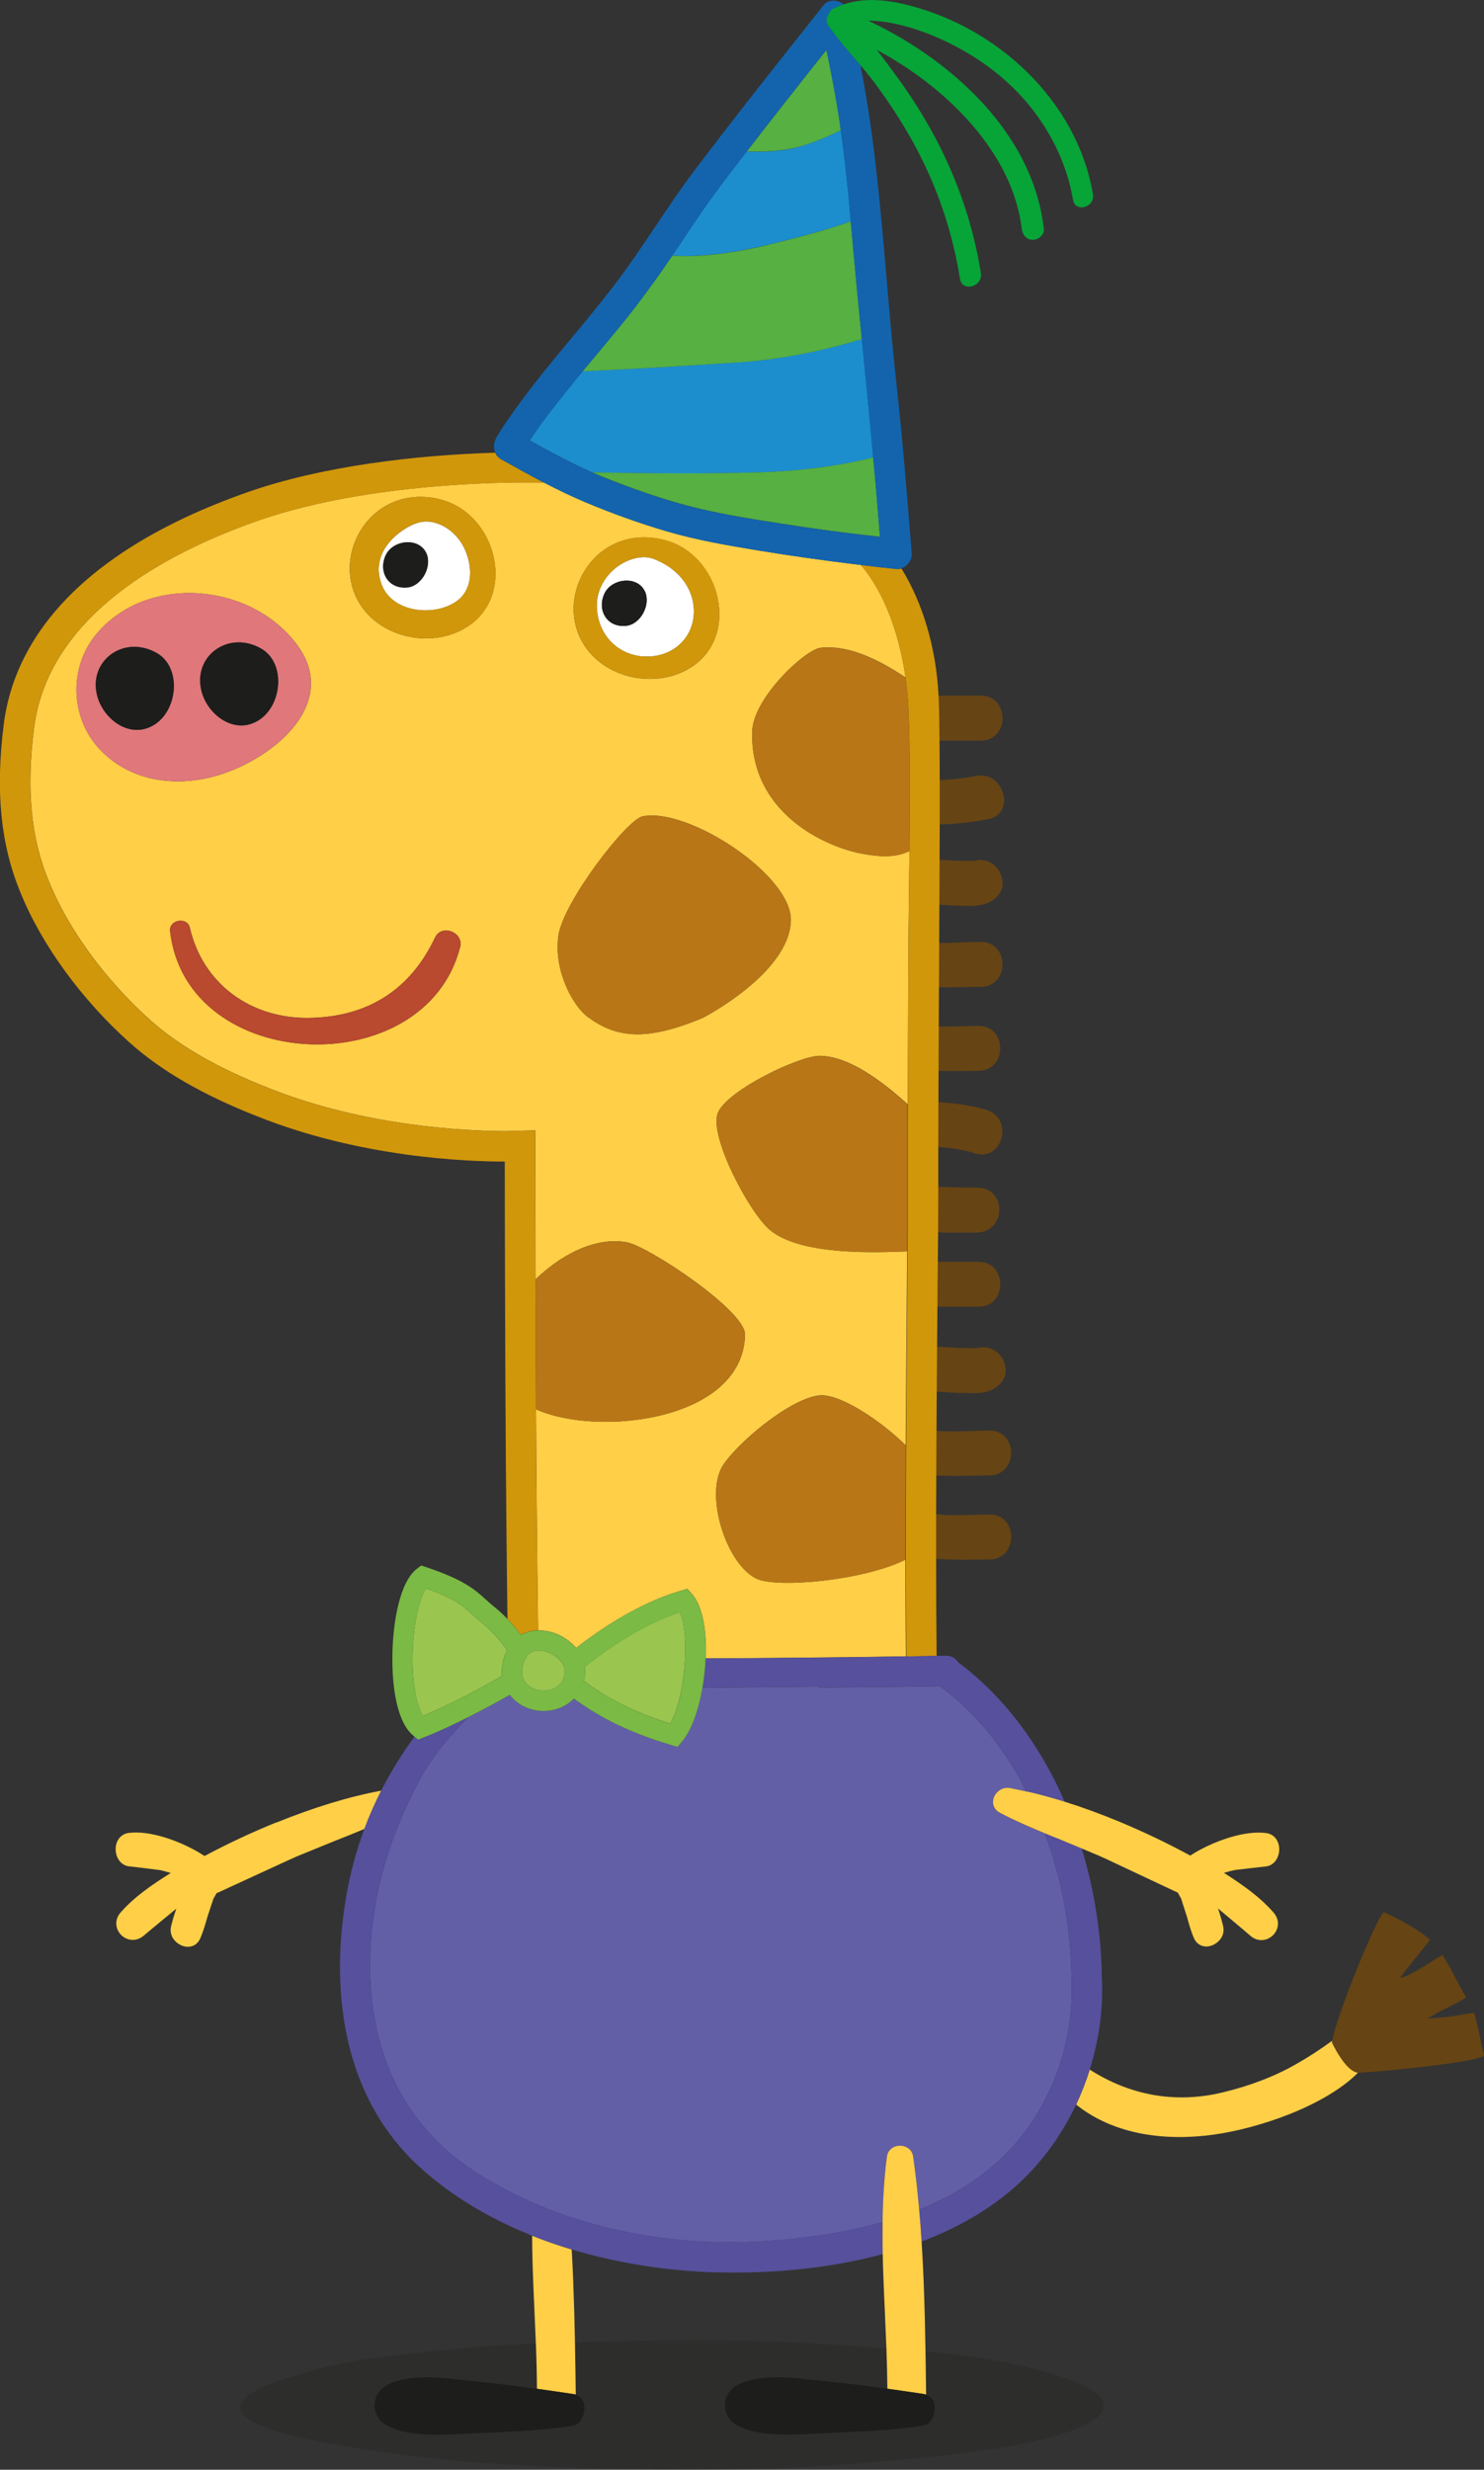 <?xml version="1.0" encoding="UTF-8"?>
<svg xmlns="http://www.w3.org/2000/svg" viewBox="0 0 220.3 366.45">
  <rect x="0" y="0" width="220.3" height="366.45" fill="#333333" stroke="none"/>
  <defs>
    <style>
      .cls-1 {
        fill: none;
      }

      .cls-2 {
        fill: #1c8ece;
      }

      .cls-3 {
        fill: #b9492f;
      }

      .cls-4 {
        fill: #635fa7;
      }

      .cls-5 {
        fill: #d1970a;
      }

      .cls-6 {
        fill: #ffcf47;
      }

      .cls-7 {
        fill: #df777b;
      }

      .cls-8 {
        fill: #7aba45;
      }

      .cls-9, .cls-10 {
        fill: #1d1d1b;
      }

      .cls-11 {
        fill: #56509d;
      }

      .cls-12 {
        isolation: isolate;
      }

      .cls-13 {
        fill: #9ac54f;
      }

      .cls-14 {
        fill: #fff;
      }

      .cls-15 {
        fill: #b87617;
      }

      .cls-10 {
        mix-blend-mode: multiply;
        opacity: .25;
      }

      .cls-16 {
        fill: #56b042;
      }

      .cls-17 {
        fill: #07a438;
      }

      .cls-18 {
        fill: #1364ad;
      }

      .cls-19 {
        fill: #664414;
      }
    </style>
  </defs>
  <g class="cls-12">
    <g id="Layer_2" data-name="Layer 2">
      <g id="Peppa_with_ball" data-name="Peppa with ball">
        <g>
          <path class="cls-1" d="M134.54,200.53h0c.02-2.68.04-5.25.06-7.68h0c-.02,2.43-.04,5-.06,7.68Z"/>
          <path class="cls-1" d="M134.64,188.23h0c.02-1.9.03-3.64.04-5.21h0c-.01,1.57-.03,3.3-.04,5.21Z"/>
          <path class="cls-1" d="M134.69,182.71c0-.18,0-.37,0-.54,0,.17,0,.36,0,.54h0Z"/>
          <path class="cls-1" d="M79.5,195.33c.06,18.07.18,32.67.37,46.59h0c-.19-13.92-.31-28.51-.37-46.59h0Z"/>
          <path class="cls-1" d="M134.48,245.77c-.03-2.5-.05-5.12-.06-7.84.01,2.72.03,5.34.06,7.84h0Z"/>
          <path class="cls-1" d="M134.46,212.54h0c.01-2.46.03-4.89.05-7.27,0,0,0,0,0,0-.02,2.38-.03,4.8-.05,7.27Z"/>
          <path class="cls-1" d="M79.49,190.27h0c0,1.67,0,3.3.02,4.92h0c0-1.61-.01-3.25-.02-4.92Z"/>
          <path class="cls-1" d="M106.29,337.16c-7-.2-14.37-1.28-21.42-3.4.09,1.6.17,3.27.24,5.02,0,.04,0,.07,0,.11.11,2.88.18,5.77.24,8.64,10.41-.32,21.22-.49,31.57-.04,5.15.22,9.85.62,14.67.96-.06-1.72-.14-3.44-.22-5.14,0,0-.16-3.6-.19-4.32,0-.03,0-.05,0-.08-.06-1.47-.11-2.96-.14-4.47-8.18,2.21-16.89,2.92-24.76,2.7Z"/>
          <path class="cls-10" d="M137.49,355.31c2.18.75,1.3,4.32-.43,4.6-4.85.78-9.79.89-14.91,1.14-3.84.19-9.52.74-12.94-1.31-2.14-1.28-2.14-4.43,0-5.71,3.48-2.06,9.25-1.12,13.12-.74,3.18.32,6.3.71,9.4,1.14-.01-1.98-.06-3.97-.14-5.97-4.81-.35-9.52-.74-14.67-.96-10.36-.45-21.16-.28-31.57.04.05,2.59.08,5.15.12,7.68v.09c2.18.75,1.31,4.32-.43,4.6-4.85.78-9.79.89-14.91,1.14-3.84.19-9.52.74-12.94-1.31-2.14-1.28-2.14-4.43,0-5.71,3.48-2.06,9.25-1.12,13.12-.74,3.18.32,6.3.71,9.4,1.14-.01-2.21-.08-4.46-.16-6.7-8.91.38-14.76,1.02-22.48,1.93-6.33.74-10.71,2.03-14.2,3.1-7.13,2.19-9.67,4.72-4.35,7.07,2.62,1.15,7.23,2.2,12.62,3.1,9.12,1.52,16.5,2.49,29.81,3.05,11.54.49,24.4.67,36.09.18,8.35-.35,18.77-1.3,25.53-2.12,7.61-.92,13.44-2.14,16.9-3.52,6.04-2.41,5.64-4.87.08-7.14-2.1-.86-4.94-1.69-8.45-2.48-3.38-.76-8.29-1.52-13.72-2.02.04,2.09.07,4.17.09,6.22v.19Z"/>
          <path class="cls-6" d="M197.74,303.06c0-.08.02-.17.03-.27-1.68,1.23-3.4,2.36-5.31,3.45-3.42,1.96-7.12,3.3-10.94,4.22-7.04,1.71-13.79.43-19.75-3.38-.56,1.77-1.23,3.51-2.02,5.19,5.69,4.54,13.31,5.45,20.48,4.45,6.73-.94,16.48-4.27,21.38-9.19-1.88-.15-3.87-4.47-3.87-4.47Z"/>
          <path class="cls-19" d="M218.79,298.64c-4.46.67-1.79.45-6.85.87,1.15-.86,4.53-2.3,5.7-3.13-.47-.91-1.41-2.54-1.93-3.58-.39-.77-1.13-2.03-1.55-2.71-.98.39-4.57,3.09-6.33,3.39.7-1.03,3.34-4.2,4.47-5.63-1.22-1.22-4.64-3.18-6.82-4.1-.71-.3-7.2,15.59-7.7,19.04-.01.1-.03.19-.03.27,0,0,1.99,4.33,3.87,4.47.04,0,.08.02.12.01,2.28-.03,18.88-1.64,18.57-2.64-.34-1.14-1.1-5.31-1.51-6.27Z"/>
          <path class="cls-6" d="M85.04,355.2c.16.02.3.06.43.11v-.09c-.03-2.53-.07-5.09-.12-7.68-.05-2.87-.13-5.76-.24-8.64,0-.04,0-.07,0-.11-.07-1.75-.15-3.42-.24-5.02-1.99-.6-3.95-1.28-5.87-2.04,0,2.44.08,4.86.17,7.21,0,.02,0,.05,0,.07.03.71.19,4.33.19,4.33.07,1.46.13,2.93.19,4.41.09,2.24.15,4.49.16,6.7,1.78.25,3.55.5,5.32.77Z"/>
          <path class="cls-9" d="M79.72,354.44c-3.1-.43-6.22-.82-9.4-1.14-3.87-.39-9.65-1.33-13.12.74-2.14,1.28-2.14,4.43,0,5.71,3.42,2.04,9.09,1.49,12.94,1.31,5.12-.25,10.06-.36,14.91-1.14,1.74-.28,2.61-3.84.43-4.6-.13-.05-.28-.08-.43-.11-1.77-.27-3.54-.52-5.32-.77Z"/>
          <path class="cls-6" d="M41,270.41s0,0,0,0c0,0,0,0,0,0-3.67,1.49-7.27,3.18-10.64,4.98-.24-.16-.49-.32-.76-.48-2.98-1.78-7.4-3.37-10.53-2.94-1.11.15-1.88,1.1-1.9,2.36-.02,1.07.56,2.34,1.88,2.58l2.24.26,2.46.31c.52.11,1.06.26,1.59.43-2.85,1.79-5.38,3.53-7.41,5.83-1.06,1.19-.72,2.57.03,3.34.77.79,2.16,1.16,3.4.11l1.01-.85s2.27-1.88,3.81-3.15c-.29.83-.57,1.73-.79,2.66-.04.18-.06.36-.06.53,0,1.14.86,2.03,1.8,2.35,1.11.37,2.14-.07,2.6-1.12.44-1.01.74-2.06,1.03-3.09l.91-2.76.42-.75s.06-.09.09-.13c.05-.02.09-.02.15-.05,0,0,10.76-4.95,10.76-4.95,0,0,.01,0,.02,0,0,0,0,0,0,0l.9-.41,5.56-2.27c1.5-.59,3.02-1.19,4.53-1.83.73-1.96,1.57-3.85,2.5-5.68-4.75.88-9.99,2.47-15.58,4.74Z"/>
          <path class="cls-19" d="M139.4,109.89h6.2c4.3,0,4.3-6.67,0-6.67h-6.34c0,.12.02.24.02.37.06,1.45.1,3.64.12,6.3Z"/>
          <path class="cls-19" d="M139.42,122.33c2.41-.05,4.83-.31,7.23-.77,4.22-.8,2.43-7.23-1.77-6.43-1.76.34-3.61.55-5.45.61,0,2.1,0,4.33,0,6.59Z"/>
          <path class="cls-19" d="M142.11,134.36c2.31.09,4.7.34,6.24-1.75,1.08-1.47.25-3.71-1.2-4.56-.83-.48-1.67-.55-2.45-.33-.16,0-.33.01-.5.02-.83.01-1.66-.02-2.49-.05-.77-.03-1.54-.08-2.31-.13,0,2.28-.02,4.53-.03,6.67.91.06,1.82.11,2.73.15Z"/>
          <path class="cls-19" d="M139.32,146.49c2.09.04,4.19-.05,6.27-.06,4.3-.03,4.3-6.69,0-6.67-2.04.01-4.16.18-6.24.14,0,.8,0,1.57-.01,2.29,0,1.44-.01,2.87-.02,4.3Z"/>
          <path class="cls-19" d="M145.26,158.89c4.3-.03,4.3-6.7,0-6.67-1.98.01-3.98.14-5.96.08,0,2.27-.02,4.47-.03,6.59,1.99.06,3.97,0,5.99,0Z"/>
          <path class="cls-19" d="M144.71,171.13c4.11,1.31,5.85-5.13,1.77-6.43-2.34-.74-4.78-.99-7.23-1.18,0,2.38-.02,4.63-.02,6.66,1.85.15,3.69.37,5.48.94Z"/>
          <path class="cls-19" d="M134.71,179.07c0-.06,0-.12,0-.18h0c0,.06,0,.12,0,.18Z"/>
          <path class="cls-19" d="M139.19,182.84c1.91.12,3.87.04,5.73.05,0,0,0,0,0,0,.07,0,.14,0,.21,0,4.27-.23,4.32-6.62,0-6.67-1.12-.01-2.23-.02-3.35-.05-.86-.02-1.72-.05-2.57-.09,0,.21,0,.43,0,.64,0,1.4-.01,3.51-.03,6.11Z"/>
          <path class="cls-19" d="M134.72,178.01h0c0-.11,0-.23,0-.33h0c0,.11,0,.22,0,.33Z"/>
          <path class="cls-19" d="M134.63,190.33c0,.81-.01,1.66-.02,2.51h0c0-.85.01-1.7.02-2.51,0-.72.01-1.42.02-2.1h0c0,.68-.01,1.38-.02,2.1Z"/>
          <path class="cls-19" d="M139.1,193.89h6.16c4.3,0,4.3-6.67,0-6.67h-6.11c0,1.01-.02,2.05-.03,3.15,0,1.14-.02,2.31-.03,3.52Z"/>
          <path class="cls-19" d="M134.51,205.28s0,0,0,0c.01-1.61.02-3.2.04-4.75h0c-.01,1.55-.02,3.14-.04,4.75Z"/>
          <path class="cls-19" d="M142.57,206.66c2.31.09,4.71.34,6.24-1.75,1.08-1.47.25-3.71-1.2-4.56-.83-.48-1.67-.55-2.45-.33-.17,0-.33.01-.5.02-.83.01-1.66-.02-2.49-.05-.94-.04-1.88-.1-2.83-.16-.1,0-.2-.02-.3-.02-.02,2.16-.03,4.38-.05,6.66,1.19.1,2.38.16,3.57.21Z"/>
          <path class="cls-19" d="M146.88,218.92c4.3-.03,4.3-6.69,0-6.67-2.59.02-5.31.28-7.92.05-.01,2.19-.02,4.4-.03,6.62,2.64.16,5.31.02,7.95,0Z"/>
          <path class="cls-19" d="M134.45,214.73s0,0,0,0c0-.74,0-1.47.01-2.2h0c0,.73,0,1.46-.01,2.19Z"/>
          <path class="cls-19" d="M138.91,231.29c2.65.21,5.29.12,7.98.1,4.3-.03,4.3-6.7,0-6.67-2.64.02-5.34.25-7.97-.06,0,2.23,0,4.45,0,6.63Z"/>
          <path class="cls-6" d="M134.72,176.73c0-.43,0-.88,0-1.34,0,.47,0,.92,0,1.34h0Z"/>
          <path class="cls-6" d="M79.49,190.27c0,1.67,0,3.3.02,4.91,0-1.61-.01-3.25-.02-4.91Z"/>
          <path class="cls-6" d="M134.48,245.77c-.03-2.5-.05-5.12-.06-7.84,0-1.21,0-2.43-.01-3.67,0-.94,0-1.89,0-2.84-6.25,3.11-19.16,4.28-22.15,2.8-4.54-2.24-7.79-12.72-4.82-16.98,2.71-3.89,11.05-10.55,14.89-10.2,3.27.3,8.84,4.14,12.12,7.42,0,.09,0,.18,0,.27,0-.73,0-1.46.01-2.19.01-2.46.03-4.89.05-7.27.01-1.61.02-3.2.04-4.75.02-2.68.04-5.25.06-7.68,0-.85.01-1.7.02-2.51,0-.72.01-1.42.02-2.1.02-1.9.03-3.64.04-5.21,0,.84-.01,1.72-.02,2.65-4.67.17-15.61.65-20.29-3.1-3.08-2.47-9.17-14.02-7.82-17.42,1.34-3.38,12.15-8.52,15.14-8.49,4.43.04,9.45,3.95,13.05,7.2,0,1.45,0,2.84-.01,4.17.02-7.18.06-16.34.1-25.86.02-4.26.11-10,.17-15.9-1.68.81-3.71,1.08-7.46.31-5.14-1.06-16.16-5.97-15.89-18,.11-4.98,7.83-12.19,10.15-12.46,3.9-.46,8.37,1.54,12.62,4.41-.95-6.77-3.37-12.96-6.64-16.71-.52-.06-1.04-.12-1.57-.19-4.48-.56-8.96-1.18-13.42-1.92-4.68-.77-9.38-1.56-13.93-2.91-4.06-1.2-8.06-2.65-11.96-4.28-2.11-.89-4.15-1.88-6.17-2.93-.11,0-.23,0-.34,0-.44,0-.87-.01-1.31-.01-.39,0-.8,0-1.2,0-.61,0-1.21,0-1.83.01-.2,0-.41.01-.61.02-.82.02-1.65.03-2.48.06-.15,0-.31.01-.47.02-10.25.38-21.43,1.71-30.92,4.51-1.04.31-2.06.63-3.05.97-14.15,4.92-31.45,14.29-33.5,30.98-1.13,9.04-.44,16.2,2.18,22.53,2.9,7.17,8.4,14.7,15.09,20.68,4.3,3.84,10.06,7.14,17.62,10.1,14.33,5.73,29.53,6.36,35.04,6.38h0s4.5-.12,4.5-.12c0,.67.02,14.83.04,22.1,4.69-4.47,9.62-6.21,13.56-5.49,3.19.58,17.62,10.16,17.54,13.7-.28,12.86-21.96,15.2-31.03,11.07-.02-4.38-.05-8.96-.06-13.78.06,18.07.18,32.66.37,46.59.98-.02,2.01.18,3.02.64.97.44,1.9,1.12,2.62,1.97,5.44-4.2,10.68-7.07,15.61-8.51l.89-.26.63.68c1.66,1.8,2.28,5.61,2.12,9.63,7.47-.03,14.72-.1,20.81-.17,3.79-.05,6.19-.08,8.91-.13ZM69.18,93.11c-5.45,3.33-13.43,1.34-16.24-4.37-1.84-3.74-1.08-8.25,1.59-11.4,1.59-1.87,3.67-3.02,5.92-3.44,1.94-.36,4-.19,5.97.54,7.53,2.79,10.1,14.18,2.76,18.67ZM14.83,111.21c-4.45-4.73-4.66-12.22-.48-17.18,7.51-8.92,22.92-7.62,29.78,1.69,6.64,9.02-4.39,17.5-12.72,19.58-5.88,1.47-12.27.48-16.57-4.09ZM68.31,140.52c-5.19,20.32-40.66,18.91-43.06-2.38-.19-1.68,2.55-2.16,2.93-.51,1.93,8.37,9.05,13.5,17.63,13.4,8.72-.11,15.08-4.11,18.77-11.92.98-2.08,4.29-.79,3.73,1.41ZM117.4,136.56c-.17,7.83-13.05,14.46-13.05,14.46-8.54,3.58-12.91,2.94-17.07-.11-2.21-1.62-5.12-6.87-4.38-12.09.7-4.95,10.11-17.2,12.49-17.69,6.75-1.38,22.15,8.7,22.01,15.43ZM99.65,80.45c7.53,2.79,10.11,14.18,2.76,18.67-5.45,3.33-13.43,1.34-16.24-4.37-1.84-3.74-1.08-8.26,1.59-11.4,1.58-1.87,3.67-3.02,5.91-3.44,1.94-.36,4-.18,5.98.54Z"/>
          <path class="cls-6" d="M134.73,172.38c0,.23,0,.45,0,.68,0-.22,0-.45,0-.68Z"/>
          <path class="cls-6" d="M134.73,170.81c0,.17,0,.34,0,.5,0-.17,0-.33,0-.5Z"/>
          <path class="cls-6" d="M134.72,173.95c0,.24,0,.46,0,.69,0-.23,0-.45,0-.69Z"/>
          <path class="cls-6" d="M134.69,182.17c0-.09,0-.17,0-.25,0,.26,0,.52,0,.79,0-.18,0-.37,0-.54Z"/>
          <path class="cls-6" d="M134.73,168.94c0,.2,0,.4,0,.6,0-.2,0-.39,0-.6Z"/>
          <path class="cls-6" d="M134.71,179.17s0-.07,0-.11c0-.06,0-.12,0-.18,0,.1,0,.19,0,.29Z"/>
          <path class="cls-6" d="M134.72,178.01c0-.11,0-.23,0-.33,0,.11,0,.22,0,.33Z"/>
          <path class="cls-6" d="M134.71,180.48c0,.1,0,.22,0,.33,0-.11,0-.22,0-.33Z"/>
          <path class="cls-14" d="M88.6,89.91c.05,4.56,3.61,7.85,8.1,7.48,3.95-.33,6.66-3.47,6.27-7.42-.22-2.2-1.4-4.12-3.12-5.47-.85-.67-1.81-1.19-2.82-1.58-1.79-.7-4.19.16-5.68,1.38-1.75,1.44-2.78,3.45-2.75,5.61ZM95.74,87.75c.92,1.94-.62,4.91-2.81,5.12-2.83.27-4.34-2.35-3.19-4.8,1.06-2.25,4.86-2.72,6-.32Z"/>
          <path class="cls-14" d="M69.06,81.63c-.72-1.64-2-3.05-3.66-3.77-1.91-.83-3.41-.52-5.11.5-3.05,1.84-5.02,4.91-3.59,8.49,1.62,4.06,7.72,4.69,11.04,2.39,2.5-1.74,2.42-5.07,1.32-7.6ZM60.46,87.17c-2.83.27-4.35-2.35-3.2-4.8,1.06-2.25,4.86-2.71,6.01-.32.92,1.93-.62,4.91-2.81,5.12Z"/>
          <path class="cls-7" d="M31.4,115.3c8.33-2.08,19.36-10.57,12.72-19.58-6.86-9.31-22.26-10.62-29.78-1.69-4.18,4.97-3.97,12.46.48,17.18,4.3,4.57,10.69,5.56,16.57,4.09ZM38.77,96.24c3.59,2.06,3.17,8.1-.12,10.46-.24.17-.49.32-.74.44-3.4,1.7-7.13-1.2-7.99-4.58-1.34-5.22,4-9.1,8.85-6.32ZM23.16,107.36c-.24.17-.49.32-.74.44-3.41,1.7-7.13-1.2-8-4.58-1.34-5.22,4-9.1,8.85-6.32,3.59,2.06,3.17,8.1-.12,10.46Z"/>
          <path class="cls-9" d="M23.28,96.9c-4.85-2.78-10.19,1.1-8.85,6.32.87,3.38,4.59,6.27,8,4.58.25-.12.49-.27.74-.44,3.3-2.35,3.71-8.4.12-10.46Z"/>
          <path class="cls-9" d="M37.91,107.14c.25-.12.49-.27.74-.44,3.29-2.35,3.71-8.4.12-10.46-4.85-2.78-10.19,1.1-8.85,6.32.86,3.38,4.59,6.27,7.99,4.58Z"/>
          <path class="cls-15" d="M134.45,214.47c-3.28-3.28-8.85-7.12-12.12-7.42-3.84-.35-12.18,6.31-14.89,10.2-2.97,4.26.28,14.74,4.82,16.98,2.99,1.47,15.9.31,22.15-2.8,0-5.46.01-11.12.04-16.68,0,0,0,0,0,0,0-.09,0-.18,0-.27Z"/>
          <path class="cls-15" d="M79.56,209.11c9.07,4.13,30.75,1.79,31.03-11.07.08-3.54-14.35-13.12-17.54-13.7-3.95-.71-8.87,1.02-13.56,5.49,0,.14,0,.29,0,.43h0c0,1.67,0,3.31.02,4.91h0s0,.1,0,.15h0c.02,4.83.04,9.4.06,13.78Z"/>
          <path class="cls-15" d="M121.7,156.67c-2.99-.03-13.8,5.11-15.14,8.49-1.35,3.4,4.74,14.95,7.82,17.42,4.68,3.75,15.61,3.27,20.29,3.1,0-.93.02-1.82.02-2.65h0c0-.1,0-.21,0-.31h0c0-.27,0-.54,0-.8,0-.39,0-.76,0-1.12,0-.11,0-.22,0-.33,0-.46,0-.89,0-1.3,0-.1,0-.19,0-.29h0c0-.31,0-.6,0-.88h0c0-.11,0-.23,0-.33h0c0-.34,0-.67,0-.95h0c0-.43,0-.88,0-1.34,0-.24,0-.5,0-.75,0-.23,0-.45,0-.69,0-.29,0-.59,0-.89,0-.22,0-.45,0-.68,0-.35,0-.7,0-1.06,0-.17,0-.33,0-.5,0-.42,0-.84,0-1.28,0-.2,0-.4,0-.6,0-.3,0-.59,0-.9,0-1.33,0-2.72.01-4.17-3.6-3.25-8.62-7.16-13.05-7.2Z"/>
          <path class="cls-15" d="M95.38,121.13c-2.38.49-11.79,12.74-12.49,17.69-.74,5.22,2.17,10.47,4.38,12.09,4.16,3.05,8.53,3.69,17.07.11,0,0,12.88-6.63,13.05-14.46.14-6.73-15.27-16.82-22.01-15.43Z"/>
          <path class="cls-15" d="M121.81,96.13c-2.32.27-10.04,7.48-10.15,12.46-.26,12.03,10.75,16.94,15.89,18,3.75.77,5.78.5,7.46-.31.09-8.73.12-17.78-.27-22.83-.07-.98-.18-1.95-.32-2.91-4.24-2.87-8.71-4.86-12.62-4.41Z"/>
          <path class="cls-5" d="M79.87,241.92c-.19-13.92-.31-28.52-.37-46.59,0-.05,0-.1,0-.15,0-1.61-.01-3.24-.02-4.92h0c0-.14,0-.29,0-.43-.02-7.27-.04-21.43-.04-22.1l-4.5.12h0c-5.5-.02-20.7-.65-35.04-6.38-7.56-2.96-13.32-6.26-17.62-10.1-6.69-5.98-12.19-13.51-15.09-20.68-2.62-6.34-3.31-13.49-2.18-22.53,2.05-16.69,19.35-26.06,33.5-30.98.99-.34,2.01-.66,3.05-.97,9.49-2.8,20.67-4.13,30.92-4.51.15,0,.31-.02.47-.02.84-.03,1.66-.05,2.48-.06.2,0,.41-.01.61-.02.62-.01,1.22-.01,1.83-.01.4,0,.81,0,1.2,0,.45,0,.87,0,1.31.01.11,0,.23,0,.34,0-2.13-1.11-4.22-2.28-6.33-3.45-.42-.23-.71-.58-.89-.98-12.07.37-25.59,2.01-36.47,5.76-3.44,1.2-6.66,2.5-9.63,3.9-15.48,7.3-24.61,17.33-26.66,29.38-.08.46-.15.93-.2,1.4,0,0,0,0,0,0-1.23,9.83-.44,17.71,2.48,24.78,3.14,7.77,9.07,15.91,16.25,22.33,4.7,4.2,10.91,7.78,18.96,10.93,15.15,6.06,30.85,6.7,36.7,6.7,0,4.53.02,11.31.04,17.91.05,19.69.17,35.25.36,49.95.74.77,1.41,1.58,2,2.37.75-.43,1.61-.66,2.52-.68Z"/>
          <path class="cls-5" d="M127.79,83.83c3.27,3.75,5.69,9.93,6.64,16.71.13.96.24,1.93.32,2.91.38,5.05.36,14.11.27,22.83-.06,5.9-.16,11.65-.17,15.9-.04,9.52-.08,18.68-.1,25.86,0,.31,0,.6,0,.9,0,.2,0,.4,0,.6,0,.43,0,.86,0,1.28,0,.17,0,.34,0,.5,0,.36,0,.72,0,1.06,0,.23,0,.45,0,.68,0,.3,0,.6,0,.89,0,.24,0,.46,0,.69,0,.25,0,.51,0,.75,0,.47,0,.92,0,1.34h0c0,.29,0,.61,0,.95,0,.11,0,.22,0,.33,0,.28,0,.57,0,.88,0,.06,0,.12,0,.18,0,.03,0,.07,0,.11,0,.41,0,.84,0,1.3,0,.1,0,.22,0,.33,0,.36,0,.73,0,1.12,0,.09,0,.17,0,.25,0,.17,0,.36,0,.54,0,.1,0,.21,0,.31-.01,1.57-.03,3.3-.04,5.21,0,.68-.01,1.38-.02,2.1,0,.81-.01,1.66-.02,2.51-.02,2.43-.04,5-.06,7.68-.01,1.55-.02,3.14-.04,4.75-.02,2.38-.03,4.8-.05,7.27,0,.73,0,1.46-.01,2.2-.03,5.56-.05,11.22-.04,16.68,0,.95,0,1.91,0,2.84,0,1.24,0,2.46.01,3.67.01,2.72.03,5.34.06,7.84,1.35-.02,2.78-.05,4.5-.08-.05-4.47-.07-9.34-.07-14.4,0-2.19,0-4.4,0-6.63,0-1.91.01-3.83.02-5.74,0-2.22.02-4.43.03-6.62.01-1.98.02-3.93.04-5.85.02-2.28.03-4.5.05-6.66.02-2.03.03-4.01.05-5.9.01-1.21.02-2.39.03-3.52,0-1.1.02-2.14.03-3.15.01-1.59.03-3.05.04-4.38.02-2.61.03-4.71.03-6.11,0-.2,0-.43,0-.64,0-1.7,0-3.68,0-5.9,0-2.04.01-4.28.02-6.66,0-1.49.01-3.03.02-4.62,0-2.12.02-4.33.03-6.59,0-1.9.02-3.84.03-5.81,0-1.42.01-2.85.02-4.3,0-.72,0-1.49.01-2.29,0-1.74.02-3.67.03-5.69.01-2.14.02-4.39.03-6.67,0-1.74.01-3.49.02-5.22,0-2.26,0-4.49,0-6.59,0-2.1-.01-4.08-.03-5.85-.02-2.65-.06-4.85-.12-6.3,0-.12-.02-.25-.02-.37-.37-7.38-2.47-13.98-5.51-18.88-.21.06-.42.1-.64.08-1.77-.18-3.54-.38-5.31-.6Z"/>
          <path class="cls-9" d="M89.73,88.06c-1.15,2.45.36,5.07,3.19,4.8,2.19-.21,3.74-3.18,2.81-5.12-1.15-2.4-4.95-1.93-6,.32Z"/>
          <path class="cls-9" d="M57.27,82.37c-1.16,2.45.36,5.07,3.2,4.8,2.19-.21,3.74-3.18,2.81-5.12-1.15-2.4-4.95-1.93-6.01.32Z"/>
          <path class="cls-5" d="M66.43,74.44c-1.97-.73-4.03-.91-5.97-.54-2.25.42-4.33,1.57-5.92,3.44-2.67,3.14-3.43,7.66-1.59,11.4,2.81,5.71,10.79,7.7,16.24,4.37,7.35-4.48,4.77-15.88-2.76-18.67ZM67.74,89.23c-3.31,2.31-9.42,1.67-11.04-2.39-1.43-3.57.54-6.65,3.59-8.49,1.69-1.02,3.19-1.32,5.11-.5,1.66.72,2.94,2.13,3.66,3.77,1.1,2.53,1.18,5.86-1.32,7.6Z"/>
          <path class="cls-5" d="M87.76,83.34c-2.67,3.14-3.43,7.66-1.59,11.4,2.81,5.71,10.79,7.7,16.24,4.37,7.35-4.48,4.78-15.88-2.76-18.67-1.97-.73-4.03-.91-5.98-.54-2.25.42-4.33,1.57-5.91,3.44ZM97.03,82.92c1,.39,1.97.91,2.82,1.58,1.72,1.35,2.9,3.27,3.12,5.47.38,3.95-2.32,7.08-6.27,7.42-4.49.38-8.04-2.92-8.1-7.48-.03-2.15,1.01-4.17,2.75-5.61,1.49-1.22,3.89-2.09,5.68-1.38Z"/>
          <path class="cls-3" d="M64.57,139.12c-3.69,7.81-10.06,11.81-18.77,11.92-8.57.11-15.7-5.02-17.63-13.4-.38-1.65-3.12-1.16-2.93.51,2.4,21.28,37.87,22.7,43.06,2.38.56-2.2-2.75-3.49-3.73-1.41Z"/>
          <path class="cls-2" d="M113.89,36.35c7.25-1.75,10.8-2.91,12.41-3.52-.4-4.51-.84-9.03-1.49-13.51-1.47.74-3.72,1.76-6.21,2.47-2.51.71-5.6.78-7.76.7-1.29,1.67-2.58,3.35-3.85,5.03-2.31,3.06-4.41,6.26-6.54,9.44-.22.33-.45.64-.67.96,2.59.17,7.23.08,14.09-1.58Z"/>
          <path class="cls-2" d="M86.49,55.09c-.79.96-1.58,1.93-2.36,2.9-1.87,2.36-3.84,4.79-5.48,7.37,3.05,1.69,6.17,3.37,9.27,4.74,6.11.12,16.2.24,24.61,0,8.19-.24,14.18-1.48,17.1-2.22-.53-5.86-1.11-11.72-1.69-17.58-3.37,1.04-10.4,2.94-18.36,3.47-11.41.76-19.16,1.14-23.09,1.31Z"/>
          <path class="cls-16" d="M87.93,70.1c.55.24,1.09.47,1.64.69,3.97,1.59,8.02,3.03,12.15,4.15,4.56,1.23,9.27,1.97,13.92,2.7,4.98.79,9.98,1.47,15,2.01-.24-2.99-.49-5.99-.75-8.98-.08-.93-.17-1.87-.26-2.8-2.92.74-8.91,1.99-17.1,2.22-8.41.24-18.49.12-24.61,0Z"/>
          <path class="cls-16" d="M99.79,37.93c-1.91,2.83-3.89,5.6-6,8.29-2.36,3.02-4.86,5.92-7.3,8.87,3.93-.17,11.68-.56,23.09-1.31,7.96-.53,14.99-2.43,18.36-3.47-.44-4.43-.87-8.86-1.27-13.29-.13-1.39-.25-2.79-.37-4.18-1.61.61-5.16,1.77-12.41,3.52-6.86,1.66-11.51,1.75-14.09,1.58Z"/>
          <path class="cls-16" d="M118.61,21.78c2.49-.71,4.74-1.72,6.21-2.47-.09-.64-.17-1.29-.27-1.93-.53-3.34-1.15-6.67-1.86-9.98-3.97,5-7.93,10.02-11.83,15.07,2.17.07,5.25,0,7.76-.7Z"/>
          <path class="cls-18" d="M74.41,68.15c2.11,1.17,4.2,2.34,6.33,3.45,2.02,1.05,4.06,2.05,6.17,2.93,3.9,1.64,7.9,3.08,11.96,4.28,4.55,1.34,9.25,2.14,13.93,2.91,4.46.73,8.93,1.36,13.42,1.92.52.07,1.04.13,1.57.19,1.77.22,3.54.42,5.31.6.22.02.43-.02.64-.08.91-.28,1.68-1.25,1.61-2.17-.68-8.48-1.35-16.98-2.29-25.44-1.37-12.4-2-24.89-3.69-37.25-.45-3.28-1-6.56-1.64-9.82-1.59-1.88-3.25-3.71-4.64-5.71,0,0,0,0,0,0-.53-.56-.45-1.36-.01-1.93.1-.3.31-.58.69-.78.48-.24.98-.44,1.48-.6-.88-.69-2.24-.82-2.99.12-6.44,8.11-12.89,16.22-19.14,24.48-4.18,5.54-7.71,11.53-11.92,17.04-5.11,6.69-10.89,12.84-15.67,19.79-.67.97-1.36,1.95-1.91,2.99-.35.65-.38,1.45-.08,2.1.18.4.48.75.89.98ZM106.99,27.52c1.27-1.68,2.56-3.36,3.85-5.03,3.9-5.06,7.86-10.07,11.83-15.07.71,3.31,1.33,6.64,1.86,9.98.1.64.18,1.29.27,1.93.65,4.48,1.09,9,1.49,13.51.12,1.4.25,2.79.37,4.18.4,4.43.83,8.86,1.27,13.29.58,5.86,1.16,11.72,1.69,17.58.08.93.18,1.87.26,2.8.26,2.99.51,5.99.75,8.98-5.01-.55-10.02-1.23-15-2.01-4.66-.74-9.37-1.47-13.92-2.7-4.13-1.12-8.18-2.56-12.15-4.15-.55-.22-1.09-.45-1.64-.69-3.1-1.36-6.22-3.05-9.27-4.74,1.64-2.58,3.61-5.01,5.48-7.37.77-.98,1.56-1.94,2.36-2.9,2.44-2.95,4.94-5.85,7.3-8.87,2.1-2.69,4.08-5.46,6-8.29.22-.32.45-.64.67-.96,2.12-3.19,4.23-6.38,6.54-9.44Z"/>
          <path class="cls-17" d="M123.07,2.03c-.44.56-.52,1.37.01,1.93,0,0,0,0,0,0,1.4,2,3.05,3.84,4.64,5.71.73.86,1.45,1.73,2.13,2.64,2.08,2.8,3.99,5.72,5.68,8.77,3.49,6.32,5.85,13.16,6.98,20.29.32,2.04,3.43,1.17,3.1-.86-1.16-7.33-3.64-14.38-7.21-20.89-1.71-3.12-3.65-6.1-5.77-8.94-.79-1.06-1.6-2.17-2.45-3.27.89.48,1.76.98,2.62,1.5,3.1,1.9,6.01,4.09,8.64,6.61,5.15,4.92,9.36,11.22,10.24,18.43.11.88.67,1.63,1.64,1.64.81,0,1.74-.76,1.64-1.64-1.41-12.43-10.87-22.23-21.24-28.34-1.43-.84-2.9-1.63-4.41-2.34-.14-.07-.28-.14-.43-.2,1.43-.02,2.88.21,4.18.49,2.93.65,5.76,1.75,8.43,3.12,5.71,2.93,10.55,7.1,13.89,12.62,1.93,3.19,3.29,6.67,3.91,10.36.33,1.94,3.28,1.12,2.96-.82-2.35-14.02-14.47-25.05-28.02-28.22-3-.7-6.11-.94-9,.03-.5.17-.99.36-1.48.6-.38.19-.6.47-.69.78Z"/>
          <path class="cls-4" d="M147.51,266.77c.3-.86,1.24-1.66,2.41-1.45h0c.81.15,1.64.32,2.48.52-3.15-6.18-7.42-11.67-12.89-15.65-6.94.13-10.8.14-18,.22.04-.05.09-.1.13-.15-5.04.05-11.07.12-17.36.18-.59,3.38-1.68,6.45-3.09,8.06l-.63.72-.92-.28c-5.85-1.75-10.27-3.85-14.45-6.89-1.01,1.04-2.4,1.7-4.04,1.81-.16.01-.31.02-.46.02-2.04,0-3.86-.91-5.01-2.39-1.84,1.05-4.02,2.23-6.21,3.33-2.89,2.94-5.51,6.11-7.46,9.83-3.61,6.9-6.09,14.26-6.82,22.04-1.33,14.28,2.87,27.41,15.26,35.48,12.46,8.12,28.2,11.3,42.9,10.37,5.76-.37,11.86-1.18,17.67-2.84.04-3.25.22-6.51.65-9.72.12-.93.91-1.58,1.92-1.59,1.02,0,1.83.65,1.96,1.58.36,2.48.65,5.08.9,7.88,5.71-2.3,10.88-5.64,14.82-10.44,5.49-6.7,8.26-15.55,7.79-24.17-.09-6.9-1.39-14.28-3.94-21.19-2.26-.93-4.53-1.91-6.69-3.05-.87-.45-1.23-1.33-.92-2.22Z"/>
          <path class="cls-11" d="M106.29,337.16c7.87.22,16.58-.49,24.76-2.7-.03-1.58-.04-3.17-.02-4.77-5.81,1.66-11.92,2.48-17.67,2.84-14.7.93-30.44-2.25-42.9-10.37-12.39-8.07-16.6-21.2-15.26-35.48.73-7.78,3.2-15.13,6.82-22.04,1.95-3.73,4.57-6.89,7.46-9.83-2.37,1.19-4.72,2.28-6.58,2.99l-.81.31-.55-.45c-1.87,2.55-3.52,5.22-4.95,8.02-.93,1.83-1.77,3.72-2.5,5.68-1.25,3.36-2.2,6.91-2.81,10.69-2.27,14.13-.09,29.22,10.83,39.32,4.83,4.46,10.65,7.86,16.9,10.36,1.92.77,3.88,1.45,5.87,2.04,7.05,2.12,14.42,3.2,21.42,3.4Z"/>
          <path class="cls-11" d="M163.56,293.23c-.08-6.24-1.08-12.71-2.97-18.94l-3.1-1.29c-.78-.32-1.57-.64-2.37-.96,2.55,6.91,3.85,14.29,3.94,21.19.47,8.63-2.3,17.47-7.79,24.17-3.94,4.81-9.11,8.14-14.82,10.44.13,1.52.25,3.1.36,4.76,5.37-2.04,10.34-4.85,14.45-8.64,3.55-3.28,6.41-7.29,8.49-11.68.79-1.68,1.47-3.41,2.02-5.19,1.41-4.48,2.04-9.2,1.79-13.86Z"/>
          <path class="cls-11" d="M134.48,245.77c-2.72.05-5.11.08-8.91.13-6.09.07-13.34.14-20.81.17-.06,1.46-.22,2.94-.47,4.36,6.29-.06,12.31-.13,17.36-.18-.04.05-.09.1-.13.15,7.2-.08,11.06-.09,18-.22,5.46,3.98,9.74,9.47,12.89,15.65,1.82.41,3.71.92,5.66,1.54-3.54-8.17-8.83-15.5-15.87-20.76-.35-.56-.95-.96-1.82-.94-.49,0-.95.02-1.39.03-1.72.03-3.15.06-4.5.08h0Z"/>
          <path class="cls-6" d="M136.45,327.84c-.25-2.79-.54-5.4-.9-7.88-.13-.94-.94-1.59-1.96-1.58-1.01,0-1.8.66-1.92,1.59-.43,3.2-.61,6.47-.65,9.72-.02,1.6,0,3.19.02,4.77.03,1.51.08,3,.14,4.47,0,.03,0,.05,0,.08.03.71.19,4.32.19,4.32.08,1.7.15,3.42.22,5.14.07,2,.12,4,.14,5.97,1.78.25,3.55.5,5.32.77.16.02.3.06.43.11v-.19c-.03-2.05-.06-4.13-.09-6.22-.06-3.32-.13-6.66-.26-10,0-.04,0-.07,0-.1-.09-2.18-.19-4.23-.32-6.19-.1-1.65-.22-3.23-.36-4.76Z"/>
          <path class="cls-9" d="M109.21,354.03c-2.14,1.28-2.14,4.43,0,5.71,3.42,2.04,9.09,1.49,12.94,1.31,5.12-.25,10.06-.36,14.91-1.14,1.74-.28,2.61-3.84.43-4.6-.13-.05-.28-.08-.43-.11-1.77-.27-3.54-.52-5.32-.77-3.1-.43-6.22-.82-9.4-1.14-3.87-.39-9.65-1.33-13.12.74Z"/>
          <path class="cls-6" d="M152.41,265.83c-.84-.19-1.67-.37-2.48-.52h0c-1.17-.21-2.12.59-2.41,1.45-.31.89.05,1.77.92,2.22,2.16,1.14,4.43,2.12,6.69,3.05.79.33,1.58.64,2.37.96l3.1,1.29,2.44,1.02.9.41s0,0,0,0c0,0,0,0,.02,0,0,0,10.72,5.04,10.72,5.04.05.02.1.03.15.05.03.04.06.09.08.14l.42.75.89,2.77c.28,1.02.57,2.08,1.01,3.09.46,1.06,1.48,1.51,2.59,1.14.94-.31,1.81-1.2,1.82-2.33,0-.17-.02-.35-.06-.53-.21-.92-.48-1.82-.77-2.66,1.53,1.28,3.79,3.18,3.79,3.18l1,.86c1.23,1.06,2.62.7,3.4-.09.76-.77,1.1-2.14.06-3.34-2.01-2.31-4.53-4.07-7.36-5.89.54-.17,1.07-.31,1.6-.42l2.46-.29,2.24-.25c1.33-.23,1.91-1.49,1.9-2.57-.02-1.26-.77-2.21-1.89-2.37-3.13-.45-7.56,1.11-10.55,2.86-.27.16-.53.32-.76.48-3.36-1.83-6.94-3.54-10.6-5.06,0,0,0,0,0,0,0,0,0,0,0,0-2.76-1.14-5.43-2.12-8-2.92-1.95-.61-3.83-1.12-5.66-1.54Z"/>
          <path class="cls-13" d="M86.81,247.32c.06.45.07.92,0,1.4-.03.24-.1.46-.16.68,3.75,2.78,7.7,4.72,12.84,6.34,2.19-3.71,3-13.16,1.43-16.52-4.43,1.47-9.17,4.2-14.11,8.09Z"/>
          <path class="cls-13" d="M74.53,248.68c-.07-.66-.03-1.37.14-2.13h0c.14-.63.35-1.2.61-1.71-1.01-1.4-2.28-2.89-3.74-4.06-.52-.41-.96-.81-1.39-1.2-1.39-1.27-2.61-2.38-6.91-3.9-.98,1.49-1.9,5.19-1.99,9.85-.08,4.55.67,7.68,1.53,9.08,3.62-1.49,8.45-4.02,11.74-5.93Z"/>
          <path class="cls-8" d="M62.89,257.8c1.86-.71,4.21-1.8,6.58-2.99,2.18-1.1,4.37-2.28,6.21-3.33,1.14,1.48,2.96,2.39,5.01,2.39.15,0,.31,0,.46-.02,1.64-.11,3.03-.77,4.04-1.81,4.18,3.04,8.6,5.14,14.45,6.89l.92.28.63-.72c1.41-1.61,2.5-4.67,3.09-8.06.25-1.43.41-2.91.47-4.36.16-4.02-.45-7.82-2.12-9.63l-.63-.68-.89.26c-4.93,1.44-10.17,4.31-15.61,8.51-.72-.85-1.65-1.53-2.62-1.97-1.02-.46-2.05-.67-3.02-.64h0c-.91.02-1.77.25-2.52.68-.6-.79-1.27-1.6-2-2.37-.6-.63-1.25-1.24-1.94-1.79-.46-.37-.85-.72-1.24-1.07-1.59-1.45-3.24-2.95-8.88-4.84l-.75-.25-.63.48c-2.55,1.94-3.56,7.84-3.65,12.73-.05,2.82.15,9.64,3.15,12.08l.12.1.55.45.81-.31ZM62.79,254.61c-.87-1.4-1.62-4.53-1.53-9.08.08-4.66,1.01-8.36,1.99-9.85,4.3,1.53,5.51,2.63,6.91,3.9.43.39.87.79,1.39,1.2,1.46,1.17,2.73,2.66,3.74,4.06-.26.51-.46,1.08-.61,1.71h0c-.17.76-.21,1.47-.14,2.13-3.29,1.91-8.12,4.44-11.74,5.93ZM81.65,245.29c1.19.54,2.38,1.71,2.19,3-.33,2.23-2.29,2.53-2.89,2.57-1.36.09-2.92-.54-3.38-2.15-.12-.4-.11-.9.03-1.49.16-.69.41-1.23.74-1.62.83-.96,2.25-.79,3.31-.31ZM99.49,255.75c-5.14-1.62-9.09-3.57-12.84-6.34.06-.23.12-.45.16-.68.07-.48.06-.95,0-1.4,4.94-3.89,9.67-6.61,14.11-8.09,1.57,3.36.77,12.81-1.43,16.52Z"/>
          <path class="cls-13" d="M77.6,247.22c-.13.59-.14,1.09-.03,1.49.46,1.61,2.02,2.23,3.38,2.15.6-.04,2.56-.34,2.89-2.57.19-1.28-1.01-2.45-2.19-3-1.06-.48-2.48-.65-3.31.31-.33.39-.58.93-.74,1.62Z"/>
        </g>
      </g>
    </g>
  </g>
</svg>